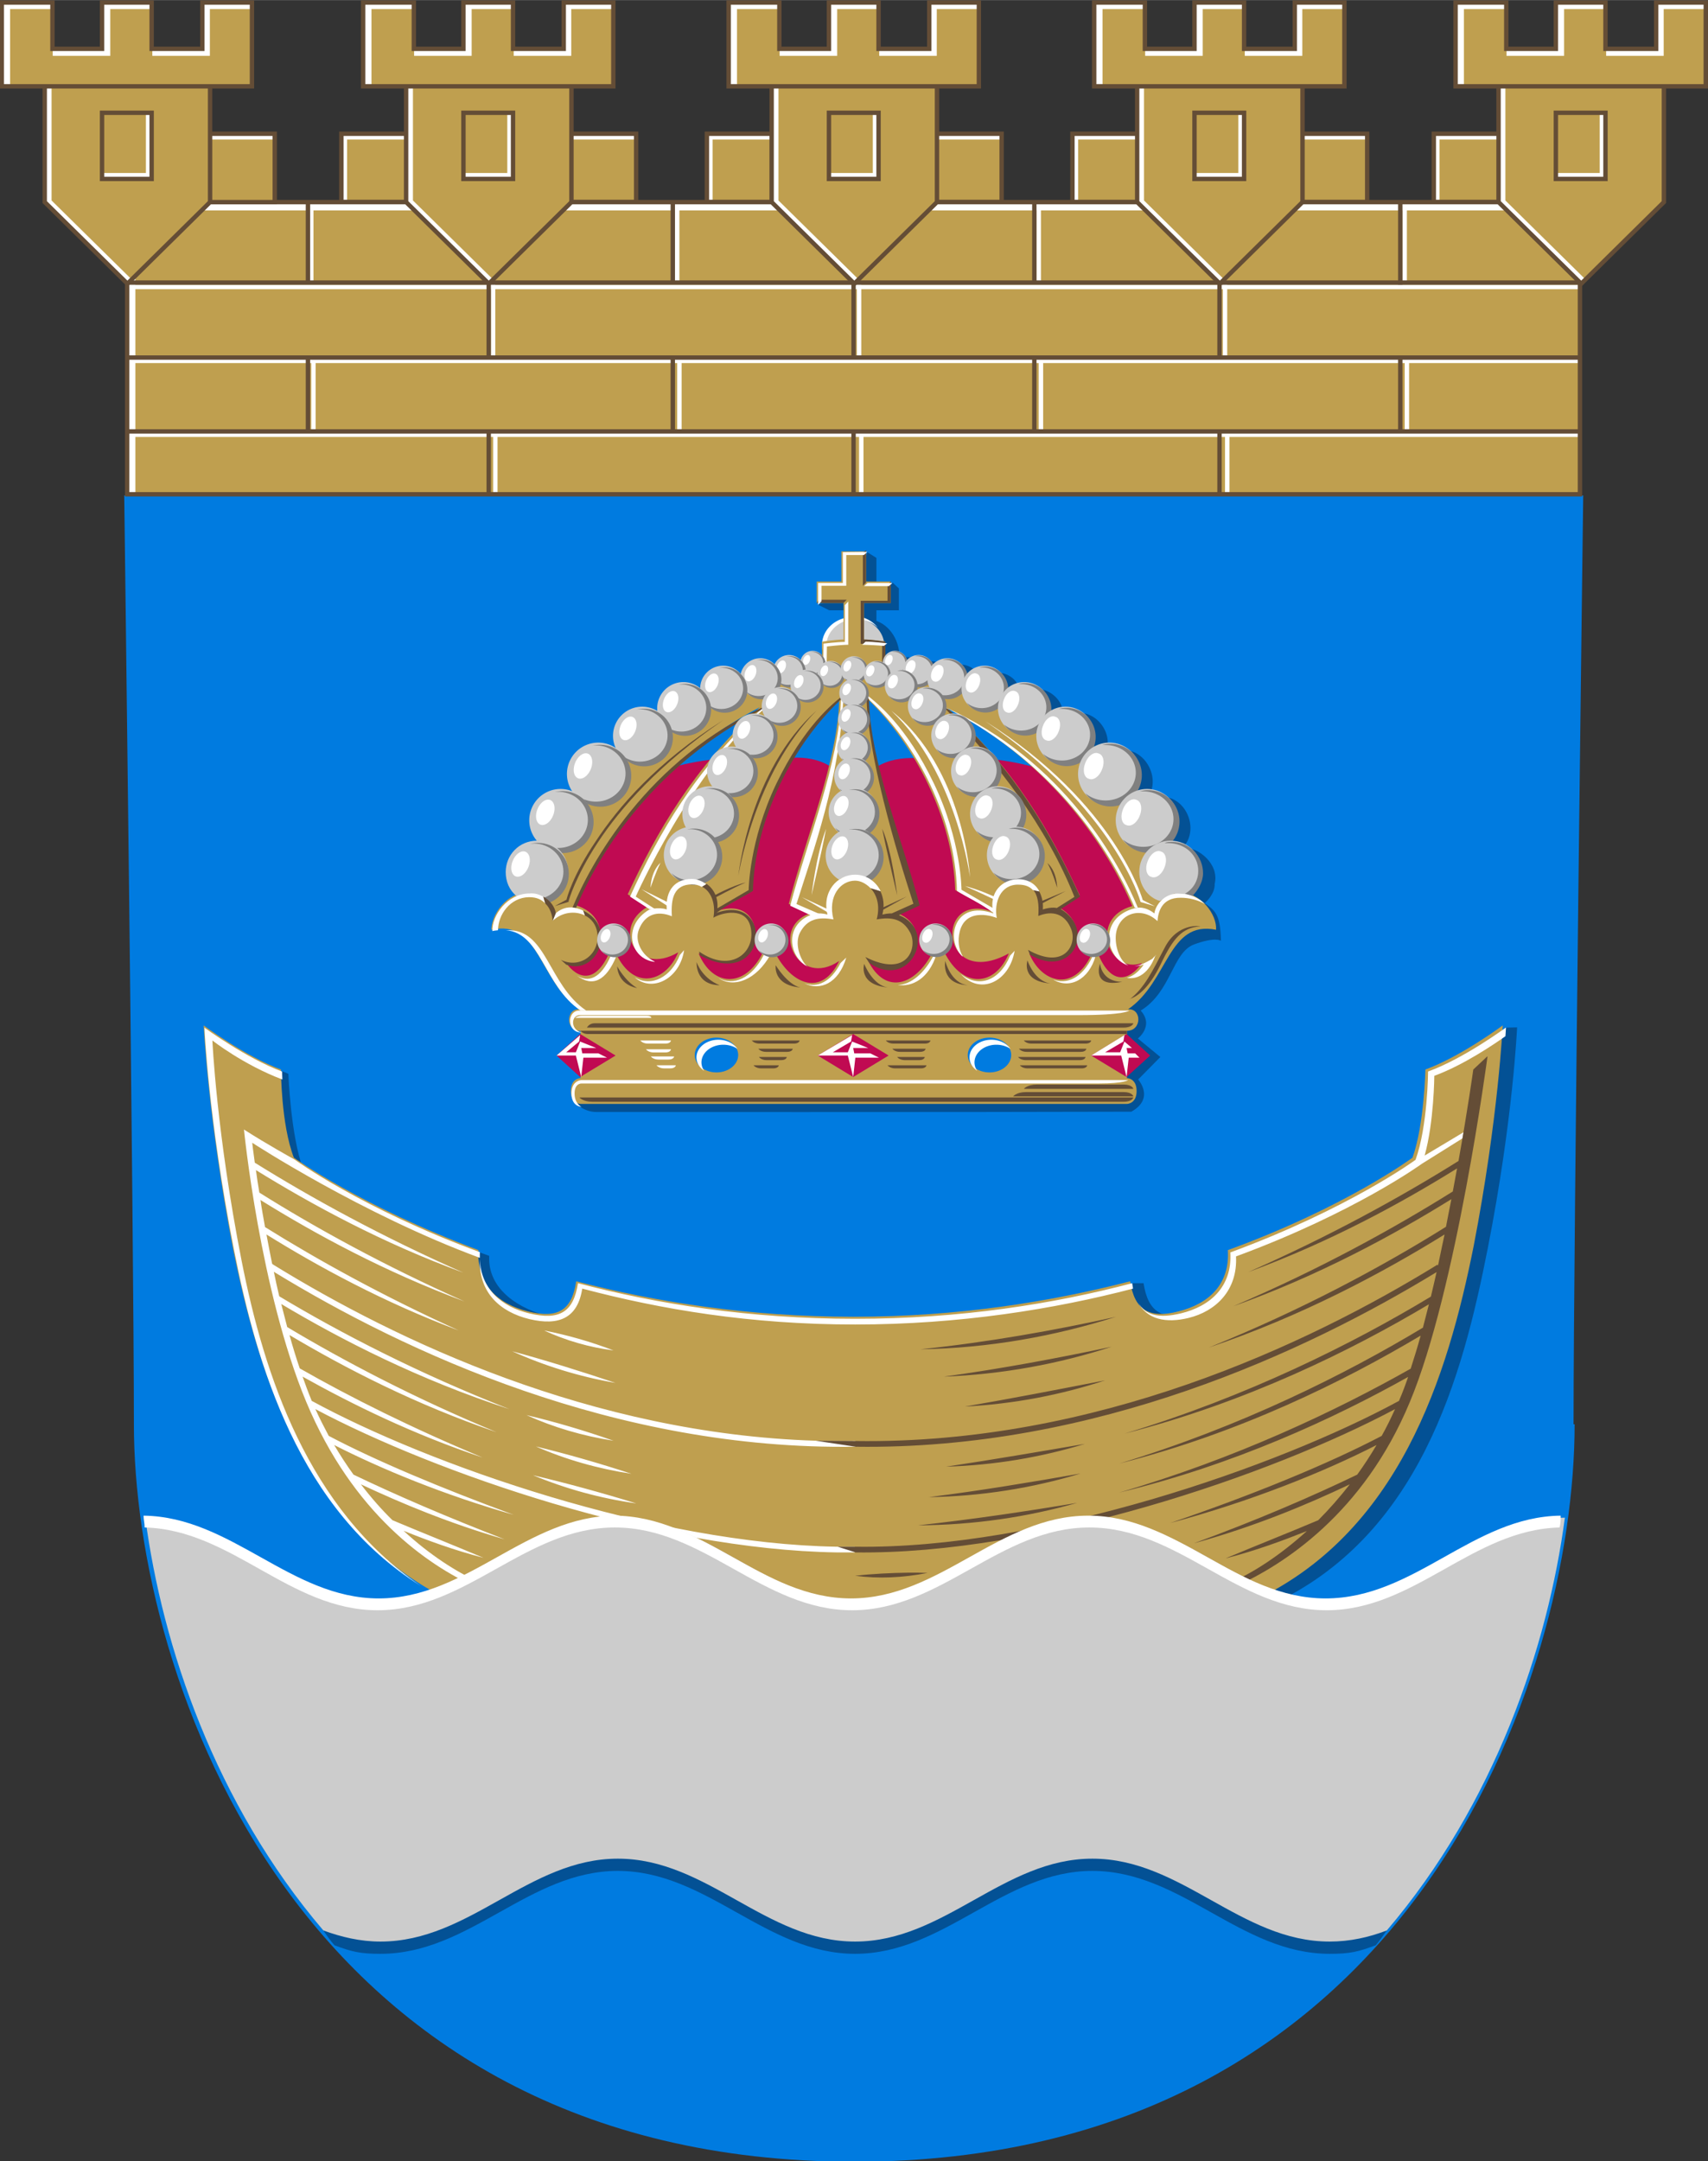 <svg height="740" viewBox="0 0 154.8 195.8" width="585" xmlns="http://www.w3.org/2000/svg" xmlns:xlink="http://www.w3.org/1999/xlink"><rect x="0" y="0" width="154.8" height="195.8" fill="#333333" stroke="none"/><g stroke-width="1.027" transform="matrix(.973 0 0 .974 -20.071 -.8)"><path d="m167.2 133.3c0-17.2.9-86.4.9-86.4h-135.9s.9 69.1.9 86.4c0 23.5 15.2 68.6 67.1 68.6s67.1-45 67.1-68.6z" fill="#007be0" fill-opacity=".998"/><path d="m382.7 196.9-4.7 14.5-12.7 3.9 4 2h9l3.6 22.7 41.2 11.8 36.2 29.7-179.3 108.7s3 3.2 7.4 3.2c4.5 0 125.2.1 188.1-.1 8.4-4.7 2.4-11.3 2.4-11.3l7.8-7.9-7.9-6.5s5.8-4.4 1-9.8c10.7-6.5 11.1-20.3 18.7-23.2 7.6-2.8 9.5-1.3 9.5-1.3-.2-9.1-1.9-10.5-5.7-13.2 0 0 3.7-3.1 3.5-6.8 1.7-6.9-5.7-13-11.2-12.7 5.6-5.8 1.9-16.6-6.1-17.8-2-.7-5.2.3-6.4.5 4.9-6.5-.2-16.8-8.2-17-2.4-.2-4.9.5-6.9 1.9 3.9-6.6-2.2-15.7-9.7-14.8-1.7-.1-4 1.3-4.9 1.5 1.1-7.1-7.7-12.7-13.7-8.7-1.8 1.9-1.2-.4-1.7-1.7-1.7-5.7-10-7.3-13.6-2.6-.8-5.4-8.3-7.5-11.8-3.4-1.4-3.7-7-4.5-9.3-1.3-.5-3.4-5.3-4.7-7.4-2 .7-5.2-2-12-8-14.2v-3.7h7.9v-7.7l-2.2-2-5.7.4v-9.1zm224.4 166.9c-4.7 3.3-13.9 12-23.3 15.4 0 0-.1 19.2-4.4 31 0 0-23.5 17.2-65.1 32.5.7 12-7 18.9-17.4 21.4-10.5 2.5-15.5-.3-17.1-10.6h-4l-1.6 1.4c-26.5 6.5-57.3 17.9-91.8 17.9l-111.3-7.6c-10.5-2.5-21.9-9.3-21.3-21.3l-3.3-1.2c-40.3-15.1-62.2-29.5-62.2-29.5-4.3-11.8-5.1-33.2-5.1-33.2-.7-.3-1.4-.6-2.2-.9-12-4.9-10.6 25-10.6 25l20.4 67.1 195.6 95.5h141.5c53-23.9 68-80.3 76.9-125.5s10.3-77.5 10.3-77.5zm-312.1 290.4c-31.4 0-52.1 29.1-83.4 29.1-9.9 0-14.9-2.9-23.1-6.8 2.2 2.9 4.5 6.7 6.9 9.4 6.2 2.3 9 3 16.2 3 31.4 0 52.1-29.1 83.4-29.1 31.4 0 52.1 29.1 83.4 29.1 31.4 0 52.1-29.1 83.4-29.1 31.4 0 52.1 29.1 83.4 29.1 7.2 0 10-.7 16.2-3 2.4-2.8 4.7-6.6 6.9-9.4-8.3 3.9-13.3 6.8-23.1 6.8-31.4 0-52.1-29.1-83.4-29.1-31.4 0-52.1 29.1-83.4 29.1-31.4 0-52.1-29.1-83.4-29.1z" fill="#035195" transform="scale(.265)"/><g stroke-width="1.027"><g transform="translate(-0)"><path d="m63.2 150c-14-6.4-18.5-21.3-20.9-33.2-2.3-12-2.7-20.6-2.7-20.6s3.9 2.9 7.2 4.1c0 0 0 5.1 1.2 8.2 0 0 6.2 4.5 17.2 8.6-.2 3.2 1.8 5 4.6 5.7s4.1-.1 4.5-2.8c7.3 1.9 16 3.3 25.8 3.3s18.4-1.4 25.8-3.3c.4 2.7 1.8 3.5 4.5 2.8 2.8-.7 4.8-2.5 4.6-5.7 11-4 17.2-8.6 17.2-8.6 1.1-3.1 1.2-8.2 1.2-8.2 3.3-1.2 7.2-4.1 7.2-4.1s-.4 8.6-2.7 20.5c-2.4 12-6.9 26.9-20.9 33.2h-36.9z" fill="#bf9f4f"/><g transform="scale(.265)"><path d="m149.7 363.8s1.4 32.3 10.3 77.5c8.1 41.3 23 91.8 65.8 118.5-39.8-27-55.1-74.2-63-114-8.9-45.2-10.3-77.5-10.3-77.5s10.8 8.5 24.6 13.7c-.1-1.6-.1-2.8-.1-2.8-12.5-4.6-27.3-15.4-27.3-15.4zm457.4 0s-14.8 10.9-27.3 15.4c0 0-.1 19.2-4.4 31 0 0-23.5 17.2-65.1 32.5.7 12-7 18.9-17.4 21.4-7.6 1.8-12.4.8-15-3.9 3.1 6.1 9.9 7.4 17.7 5.5 9.5-2.3 17.3-9.6 16.7-21.6 41.6-15.3 65.3-32.5 65.3-32.5l14.4-9 .3-2.1-13.7 8.2c3.3-11.8 3.4-28 3.4-28 10.2-3.7 21.2-11.2 25-13.9.1-1.8.2-3 .2-3zm-443.5 35.8s5.6 56.5 21.9 95.6c16.4 39.2 42.6 57.2 59.4 64.8l.8-1.8c-7.2-3.3-16.6-9.1-26-17.8 8.4 3.4 17.7 6.8 28.1 9.5-11.7-4.9-22.5-9.2-32-13.2-3.8-3.7-7.5-7.9-11.1-12.6 14.3 6.7 31.1 13.7 50.5 19.3-20.2-7.8-38.1-15.5-53.1-22.7-2.4-3.3-4.6-6.7-6.8-10.4 16.5 8.4 38.5 17.5 63.1 24.5-25.3-9.3-48.3-18.9-65-27.7-1.6-3-3.2-6.1-4.7-9.4 42.2 22.4 120 49.3 183.2 50.3h6.4v-2c-2.1 0-4.2 0-6.3 0-63.8-1-143.3-28.7-184.6-51.2 0-.1-.1-.2-.1-.3-1.1-2.6-2.1-5.4-3.1-8.2 17.4 9.7 38.7 20.2 63.3 28.4-24.8-10.3-46.6-21.2-64.3-31.3-1.3-3.8-2.5-7.7-3.6-11.7 19.7 11.7 44.3 24.4 72.8 34.1-28.6-11.8-53.7-25-73.6-36.9-.7-2.7-1.4-5.4-2.1-8.1 21.3 12.7 48.5 26.6 80.2 36.9-31.7-12.4-59.4-26.7-80.9-39.6-.7-2.9-1.3-5.7-1.9-8.6 46 28.1 120 62.7 204.4 61.4v-2c-4.7.1-9.3 0-14-.1-78.7-2.5-147.4-35.2-190.6-61.8l-.4-.3c-.7-3.5-1.4-7-2-10.3 18.4 11.4 41.2 23.8 67.6 33.7-26.3-11.9-49.5-24.7-68.1-36.3-.6-3.4-1.2-6.6-1.6-9.5 19.5 12.1 43.7 25.2 71.7 35.6-27.9-12.4-52.5-25.9-72.1-38.2-.5-2.9-.9-5.6-1.2-7.9 19.8 12.2 44.4 25.6 72.9 36-28.4-12.5-53.4-26.2-73.3-38.6-.6-4.2-.9-7-.9-7s38.5 25.1 80 40.4c0-.6 0-1.3 0-2-41.6-15.3-65.1-32.5-65.1-32.5s-9.8-5.4-17.9-10.6zm82.9 45.5c-.4 11.7 7.1 18.5 17.4 21 10.5 2.5 17-.4 18.6-10.7 27.7 7.3 59 12.6 95.9 12.6 36.8 0 70.1-5.4 97.7-12.6-.1-.6-.2-1.2-.3-1.9-27.7 7.3-60.5 12.5-97.4 12.5s-69.7-5.2-97.4-12.5c-1.6 10.3-6.6 13.1-17.1 10.6-9.7-2.3-17-8.5-17.4-19zm22.6 25c7.6 3.5 15.8 5.9 24.4 7-8.1-3.1-16.2-5.4-24.4-7zm-11.2 7.3c11.3 5.1 23.5 8.9 36.3 11.1-12.3-4.1-24.4-7.9-36.3-11.1zm5 22.4c9.5 4.3 19.7 7.3 30.6 9-10.3-3.6-20.4-6.6-30.6-9zm3.3 11c10.5 4.6 21.7 7.8 33.6 9.6-11.3-3.7-22.5-6.9-33.6-9.6zm-1 10.1c11.3 4.7 23.5 8.1 36.3 9.9-12.3-3.8-24.5-7.1-36.3-9.9z" fill="#fff"/><path d="m600.6 373.9-4.9 4.6s-1.9 13.7-5.2 32.1c-20 12.5-45.2 26.4-73.9 39 28.8-10.6 53.6-24.1 73.4-36.4-.5 2.6-1 5.3-1.5 8.1-20.8 13-47.1 27.5-77.2 40.3 30.2-10.8 56-24.8 76.7-37.6-.6 3.2-1.3 6.4-1.9 9.7-22.1 13.8-50.6 29.2-83.4 42.4 32.8-11.1 60.9-26.1 82.9-39.7-.8 3.6-1.5 7.2-2.3 10.9l-.2-.3c-45.7 28.1-120 63.1-204.5 61.9l-14-.1 14 2.1c84.3 1.2 158.2-33.3 204.2-61.3-.7 2.9-1.3 5.8-2 8.6-27.2 16.4-64.5 35.1-107.7 48.1 43-11 79.8-29.2 107-45.4-.7 2.8-1.4 5.5-2.1 8.2-27.1 16.3-64 34.8-106.7 47.7 42.5-10.8 78.8-28.8 105.9-44.9-1.1 4-2.3 7.9-3.5 11.6-26.2 14.8-61.6 31.6-102.5 43.5 40.6-9.8 75.5-26 101.6-40.6-1 2.9-2 5.6-3.1 8.1 0 .1-.1.2-.1.3-42.7 23.2-126.1 52.1-190.9 51.2h-6.4l6.3 2c64.3.8 146-27.1 189.6-50.3-1.5 3.3-3 6.4-4.7 9.4-18.7 9.8-45.3 20.7-74.4 30.6 28.4-7.6 54-17.9 72.6-27.4-2.2 3.7-4.4 7.1-6.8 10.4-16 7.7-35.3 16-57.4 24.1 21.1-5.8 39.4-13.4 54.8-20.7-3.6 4.6-7.3 8.8-11.1 12.6-9.7 4.1-20.6 8.4-32.6 13.4 10.6-2.7 20-6.2 28.6-9.6-9.5 8.6-18.8 14.5-26 17.7l.8 1.8c16.9-7.6 45.1-25.6 61.4-64.8 16.4-39.1 27.3-121.3 27.3-121.3zm-130.5 91.4c-21.8 4.8-44.8 8.9-68.7 11.4 24.1-.4 47.2-4.6 68.7-11.4zm-1.5 10.5c-18.9 4-38.6 7.7-59 10.5 20.7-.8 40.5-4.5 59-10.5zm-2.3 11.8c-16 3.1-32.4 6.3-49.3 9.2 17.2-.9 33.8-4.1 49.3-9.2zm-7.1 22.3c-15.8 2.7-32.1 5.5-48.8 8 17-.5 33.4-3.3 48.8-8zm-1.5 10.4c-17.2 3-35 6-53.4 8.3 18.6-.3 36.5-3.2 53.4-8.3zm-1.2 10.3c-18 3-36.7 5.8-56 7.9 19.6-.1 38.4-2.9 56-7.9zm-59.1 24.5c-6.5.1-12.8.4-19 1.1 8.3 1.1 16.8.7 25.5-1-2.2-.1-4.4-.1-6.5-.1z" fill="#644d36"/></g></g><g transform="translate(-0)"><path d="m74.1 92.9-3.2-5.3 11.3-15.1s3.4-1.2 7.4-1.2l3.4.2s3.3-.9 5.5 1h3.3c2.2-1.8 5.5-1 5.5-1l3.4-.2c4 0 7.4 1.2 7.4 1.2l11.3 15.1-3.2 5.3z" fill="#c00a52"/><path d="m97.2 60.9a2.9 2.6 0 0 0 2.9 2.6 2.9 2.6 0 0 0 2.9-2.6 2.9 2.6 0 0 0 -2.9-2.6 2.9 2.6 0 0 0 -2.9 2.6z" style="clip-rule:evenodd;fill:#ccc;fill-rule:evenodd;image-rendering:optimizeQuality;shape-rendering:geometricPrecision;text-rendering:geometricPrecision"/><path d="m100.1 58.2a2.9 2.6 0 0 0 -2.9 2.6 2.9 2.6 0 0 0 2.8 2.6 2.8 2.5 0 0 1 -2.4-2.5 2.8 2.5 0 0 1 2.8-2.5 2.8 2.5 0 0 1 2 .8 2.9 2.6 0 0 0 -2.4-1.1z" style="clip-rule:evenodd;fill:#fff;fill-rule:evenodd;image-rendering:optimizeQuality;shape-rendering:geometricPrecision;text-rendering:geometricPrecision"/><path d="m103.1 60.5s-1.3-.2-2-.2v-3.4h2.5v-2h-2.3v-2.8h-2.3v2.8h-2.3v2h2.5v3.4c-.7 0-2 .2-2 .2v1.9c-16.8 2.1-24.4 12.3-27.3 21.4-2.1 0-3.5 2.1-3.5 3.5 4.5-1 4.4 4.8 8.2 7.4-1.3-.1-1.3 2.1.1 2v4.4s-.9 0-.9 1.2.9 1.2.9 1.2h50.9s.9 0 .9-1.2-.9-1.2-.9-1.2v-4.4c1.4 0 1.4-2.1.1-2 3.8-2.6 3.7-8.3 8.2-7.4.1-1.4-1.4-3.5-3.5-3.5-2.8-9.1-10.5-19.3-27.3-21.4zm-4.3 5.3c-.1 5.8-3.2 13.1-4.7 19.1l1.9.9c-3.7 1.4-1 7 2.8 4.4-1.6 3.3-4.4 2.3-6-.8h-1.1c-1.7 3.4-4.7 3.2-6 .1 6.4 3.4 7-5.9 1.6-3.9 1.1-.8 2.4-1.4 3.4-2 .1-6.6 3.7-13.6 8.2-17.8zm2.6 0c4.4 4.2 8 11.1 8.2 17.8 1 .6 2.3 1.2 3.4 2-5.4-1.9-4.8 7.4 1.6 3.9-1.3 3.1-4.3 3.3-6-.1h-1.1c-1.6 3.1-4.4 4-6 .8 3.8 2.6 6.4-3 2.8-4.4l1.9-.9c-1.6-6-4.6-13.3-4.7-19.1zm-10.1.9c-6.1 5.6-9.5 11.5-12.2 17.3l1.8 1.2c-3.3 1.9-1 6.5 2.9 4.2-1.1 2.7-4.1 3.7-5.8.1l-.6-.1c-1.3 3-3 2.5-4.1.9 3.1 1.1 5-4.1.9-5.3 2.3-5.6 7.6-13.4 17.2-18.4zm17.6 0c9.6 5 14.8 12.8 17.2 18.4-4.1 1.1-2.2 6.4.9 5.3-1.2 1.7-2.9 2.1-4.1-.9l-.6.1c-1.7 3.6-4.7 2.6-5.8-.1 3.9 2.3 6.1-2.3 2.9-4.2l1.8-1.2c-2.7-5.9-6.1-11.8-12.2-17.3z" style="clip-rule:evenodd;fill:#bf9f4f;fill-rule:evenodd;image-rendering:optimizeQuality;shape-rendering:geometricPrecision;text-rendering:geometricPrecision"/><path d="m477.8 321.7c-6-14.6-25.6-51.8-68.1-70.5l2 1c36.4 18.9 56.1 48.4 65 69.5zm-111.9 2.2-8.1-3.5c5.7-18.1 15.5-44.6 16.5-73.2l-.9 1.7c-.5 21.8-11.9 49.6-17.8 72.1l7.3 3.4zm-57.3-1.4-7.3-4.7s19.5-43.8 45.9-66.6l-2 1c-22.9 21-35.8 43.4-45.9 65.6l6.8 4.4zm110.2-11.5s-2.2-38.3-27.6-58.4c22.8 21.6 27.6 58.4 27.6 58.4zm60.7 8c-.1-.4-2.4-8.4-10.3-20.3-8.1-12.1-21.9-27.9-45.1-42.5 22.6 15.3 36.3 31.1 44.3 43.1s10.3 20.2 10.3 20.2l.1.2 5 1.5zm-116.4-1.7s3.7-15.7 5.1-23.3c-3.5 9.3-5.1 23.3-5.1 23.3zm-53.1-11.4c-3.5 3.3-3.5 8.8-3.5 8.8s1.7-5.2 3.5-8.8zm117.5 13.1.5-.9s-6.5-3-11-4c4 1.7 10.5 4.8 10.5 4.8zm-114.4 2.5-.5-1.7-9.3-4.6zm55.8 1.9.5-.9-9.7-4.5zm57.9-1.6-11-6.4s0-17.2-9.7-37.3c-9.6-20.1-19.8-28.1-23.6-31.1l.9 1.7c16.8 15.7 30.3 42 30.8 67.1 3.7 2.3 8.6 4.5 12.8 7.7z" fill="#fff" transform="scale(.265)"/><path d="m76 96.7h49.6v.3h-50.2c-.5 0-.7-.3-.7-.3z" fill="#644d36" fill-rule="evenodd"/><path d="m374.3 247.1c-3.8 2.9-13.9 11-23.6 31.1-9.6 20.1-9.7 37.3-9.7 37.3l-11 6.4c.3-3.9-1.3-6.8-3.8-8.6l-1.6 1c3.6 1.9 4.8 6.6 4 10.9 3.2-1.9 11.3-3.7 13 3 2.3 8.9-6.6 16.8-18 8.9l.2 1.3c24.1 12.9 26.3-22.2 5.9-14.9 4.2-3.2 9.1-5.4 12.8-7.7.6-25.1 14.1-51.4 30.8-67.1zm-29.1 5.1 1.8-.8.6-.8c-42.5 18.7-62.5 56.4-68.5 71l1.2.2c8.9-21.2 28.6-50.7 65-69.5zm-62.4 70.5.6 1.7c2.3 1.1 4 3.2 4.4 6.2 1 7.4-6.1 12.7-12.8 9.4l1.9 1.7c10.9 3.9 18.1-13.3 5.9-19zm104.6-6.8-3.6-1.1c2.2 2.3 3.5 6.1 2.2 11 5.1-.9 9.2-.3 11.8 4.7s-.7 16.1-15.8 8.5l1.4 2.1c14.2 9.8 24.4-11.3 10.4-16.8l7.3-3.4c-5.9-22.6-17.4-50.3-17.8-72.1l-.9-1.7c.3 20.7 10.3 54.1 16.5 73.2l-7.6 3.4s-1.2-.1-3.3.4c.8-3.1.4-5.9-.7-8.2zm55.8-.1-2.3-.5c1.8 2 2.2 5.3 1.9 9.3 5.1-2.1 9.5-.7 11.6 4.7s-2.5 14.4-15.2 7.2l.7 1.7c14.7 8.7 23.2-8.7 10.8-16l6.8-4.4c-10.1-22.1-23-44.5-45.9-65.5l-2-1c18.9 19.6 36 41.8 45.9 66.6l-6.2 3.9s-1.8-.5-4.9.5c.2-2.6-.4-4.7-1.3-6.4zm-148.4 26.5s2.7 5.1 7 7.6c-7.1-1.4-7-7.6-7-7.6zm36 6.6c-6.3-2.5-8.1-8.1-8.1-8.1s-.6 8 8.1 8.1zm28.4.8c-4.5-.9-8.7-7.8-8.7-7.8s-1.1 7 8.7 7.8zm30.9 0c-5.5-.6-8.5-8.3-8.5-8.3s-2.3 7.4 8.5 8.3zm28-.8c-6.1-.6-8-8.5-8-8.5s-1.7 8.1 8 8.5zm29.2-.6c-5.9-.6-8.3-8.1-8.3-8.1s-2.5 7.4 8.3 8.1zm25-.6c-7.4 0-7.8-6.4-7.8-6.4s-3.2 8.7 7.8 6.4zm2.7 6c2.5-.8 6.6-3.5 10.8-12.1 4.4-9.2 7.5-12.9 14-13.4 0 0-7.9-1.4-12.5 7.4s-7.2 14.2-12.3 18.2z" fill="#644d36" transform="scale(.265)"/><path d="m256 329.6c-.1 0-.3 0-.4 0 12.5.9 13.4 19.5 26.3 28.2h2c-13.5-9.1-13.8-28.8-27.9-28.2z" fill="#fff" transform="scale(.265)"/><path d="m462.9 338.6-1 .1c-3.7 7.9-9.2 10-13.9 8.2 5.6 3.4 12.5.4 15-8.4z" fill="#fff" transform="scale(.265)"/><path d="m484.1 338.5c-.7.3-.8.9-1.5 1.3-1.9 1.1-4.2 2.3-6.1 2.4 1.1 0 2.2-.1 3.4-.6-1.7 2.5-3.8 4.2-6 4.7 4 .8 8-1.9 10.1-8z" fill="#fff" transform="scale(.265)"/><path d="m292.6 338.4c-3.6 8.4-8.1 9.6-12 7.1 5.5 4.2 10.3 1.9 13.9-6.8z" fill="#fff" transform="scale(.265)"/><path d="m406.2 338.1c-3.4 6.6-8.1 10.6-12.8 10.7 5.1.8 10.9-2.2 13.6-10.7z" fill="#fff" transform="scale(.265)"/><path d="m346.4 338.1c-4.3 8.5-10.7 11.1-16 8.3 5.6 3.7 13.4.5 18.3-8.3z" fill="#fff" transform="scale(.265)"/><path d="m434.5 336.8-1.6 1.7c-3.7 9-11.2 11.5-17.4 6.4 6.9 7.7 17.2 2.8 19-8.2z" fill="#fff" transform="scale(.265)"/><path d="m103.6 54.9v2h-2.5v3.4c.7 0 2 .2 2 .2v1.9l-.3.3v-2h-1.7c-.1 0-.2 0-.3 0v-4h2.5v-1.5m-2.3.1v-3.1l.3-.2v3m-4.6 1.9h2.5l.3-.3h-2.6z" style="clip-rule:evenodd;fill:#644d36;fill-rule:evenodd;image-rendering:optimizeQuality;shape-rendering:geometricPrecision;text-rendering:geometricPrecision"/><path d="m374.1 196.9v10.8h-8.7v7.7l1.2-1.3v-5.4h8.7v-10.8h6.2l1.2-1.1zm8.7 10.8-1.2 1.1h8.7l1.2-1.1zm-14.4 29.4.1-7.1s5-.6 7.5-.6v-15.2l-1.2 1.3v12.9c-2.5 0-7.5.6-7.5.6l-.1 7.1zm21.3-8.2s-5-.6-7.6-.6l-1.2 1.1c1.6 0 5.7.2 7.6.4z" style="clip-rule:evenodd;fill:#fff;fill-rule:evenodd;image-rendering:optimizeQuality;shape-rendering:geometricPrecision;text-rendering:geometricPrecision" transform="scale(.265)"/><g stroke-width="1.009" transform="matrix(1.018 0 0 1.018 -1.763 -.88)"><g><g stroke-width="2.348" transform="matrix(.43 0 0 .43 53.304 27.937)"><path d="m102.7 79.8a2.6 2.6 0 0 1 -2.6 2.6 2.6 2.6 0 0 1 -2.6-2.6 2.6 2.6 0 0 1 2.6-2.6 2.6 2.6 0 0 1 2.6 2.6z" fill="#ccc"/><path d="m122 36.3a.7 1.1 0 0 1 -.7 1.1.7 1.1 0 0 1 -.7-1.1.7 1.1 0 0 1 .7-1.1.7 1.1 0 0 1 .7 1.1z" fill="#fff" transform="matrix(.927 .375 -.375 .927 0 0)"/><path d="m378.3 292a9.7 9.7 0 0 0 -2.4.3 9.3 8.8 0 0 1 1.1-.1 9.3 8.8 0 0 1 9.3 8.8 9.3 8.8 0 0 1 -9.3 8.8 9.3 8.8 0 0 1 -6.5-2.5 9.7 9.7 0 0 0 7.9 4.1 9.7 9.7 0 0 0 9.7-9.7 9.7 9.7 0 0 0 -9.7-9.7z" fill="#808080" transform="scale(.265)"/></g><g stroke-width="1.814" transform="matrix(.557 0 0 .557 38.435 18.516)"><path d="m102.7 79.8a2.6 2.6 0 0 1 -2.6 2.6 2.6 2.6 0 0 1 -2.6-2.6 2.6 2.6 0 0 1 2.6-2.6 2.6 2.6 0 0 1 2.6 2.6z" fill="#ccc"/><path d="m122 36.3a.7 1.1 0 0 1 -.7 1.1.7 1.1 0 0 1 -.7-1.1.7 1.1 0 0 1 .7-1.1.7 1.1 0 0 1 .7 1.1z" fill="#fff" transform="matrix(.927 .375 -.375 .927 0 0)"/><path d="m378.3 292a9.7 9.7 0 0 0 -2.4.3 9.3 8.8 0 0 1 1.1-.1 9.3 8.8 0 0 1 9.3 8.8 9.3 8.8 0 0 1 -9.3 8.8 9.3 8.8 0 0 1 -6.5-2.5 9.7 9.7 0 0 0 7.9 4.1 9.7 9.7 0 0 0 9.7-9.7 9.7 9.7 0 0 0 -9.7-9.7z" fill="#808080" transform="scale(.265)"/></g><g stroke-width="1.432" transform="matrix(.705 0 0 .705 20.986 7.386)"><path d="m102.7 79.8a2.6 2.6 0 0 1 -2.6 2.6 2.6 2.6 0 0 1 -2.6-2.6 2.6 2.6 0 0 1 2.6-2.6 2.6 2.6 0 0 1 2.6 2.6z" fill="#ccc"/><path d="m122 36.3a.7 1.1 0 0 1 -.7 1.1.7 1.1 0 0 1 -.7-1.1.7 1.1 0 0 1 .7-1.1.7 1.1 0 0 1 .7 1.1z" fill="#fff" transform="matrix(.927 .375 -.375 .927 0 0)"/><path d="m378.3 292a9.7 9.7 0 0 0 -2.4.3 9.3 8.8 0 0 1 1.1-.1 9.3 8.8 0 0 1 9.3 8.8 9.3 8.8 0 0 1 -9.3 8.8 9.3 8.8 0 0 1 -6.5-2.5 9.7 9.7 0 0 0 7.9 4.1 9.7 9.7 0 0 0 9.7-9.7 9.7 9.7 0 0 0 -9.7-9.7z" fill="#808080" transform="scale(.265)"/></g><g stroke-width="1.891" transform="matrix(.464 0 0 .464 51.557 26.236)"><path d="m102.7 79.8a2.6 2.6 0 0 1 -2.6 2.6 2.6 2.6 0 0 1 -2.6-2.6 2.6 2.6 0 0 1 2.6-2.6 2.6 2.6 0 0 1 2.6 2.6z" fill="#ccc"/><path d="m122 36.3a.7 1.1 0 0 1 -.7 1.1.7 1.1 0 0 1 -.7-1.1.7 1.1 0 0 1 .7-1.1.7 1.1 0 0 1 .7 1.1z" fill="#fff" transform="matrix(.927 .375 -.375 .927 0 0)"/><path d="m378.3 292a9.7 9.7 0 0 0 -2.4.3 9.3 8.8 0 0 1 1.1-.1 9.3 8.8 0 0 1 9.3 8.8 9.3 8.8 0 0 1 -9.3 8.8 9.3 8.8 0 0 1 -6.5-2.5 9.7 9.7 0 0 0 7.9 4.1 9.7 9.7 0 0 0 9.7-9.7 9.7 9.7 0 0 0 -9.7-9.7z" fill="#808080" transform="scale(.265)"/></g><g stroke-width="1.552" transform="matrix(.565 0 0 .565 39.246 19.23)"><path d="m102.7 79.8a2.6 2.6 0 0 1 -2.6 2.6 2.6 2.6 0 0 1 -2.6-2.6 2.6 2.6 0 0 1 2.6-2.6 2.6 2.6 0 0 1 2.6 2.6z" fill="#ccc"/><path d="m122 36.3a.7 1.1 0 0 1 -.7 1.1.7 1.1 0 0 1 -.7-1.1.7 1.1 0 0 1 .7-1.1.7 1.1 0 0 1 .7 1.1z" fill="#fff" transform="matrix(.927 .375 -.375 .927 0 0)"/><path d="m378.3 292a9.7 9.7 0 0 0 -2.4.3 9.3 8.8 0 0 1 1.1-.1 9.3 8.8 0 0 1 9.3 8.8 9.3 8.8 0 0 1 -9.3 8.8 9.3 8.8 0 0 1 -6.5-2.5 9.7 9.7 0 0 0 7.9 4.1 9.7 9.7 0 0 0 9.7-9.7 9.7 9.7 0 0 0 -9.7-9.7z" fill="#808080" transform="scale(.265)"/></g><g stroke-width="1.316" transform="matrix(.667 0 0 .667 26.664 12.951)"><path d="m102.7 79.8a2.6 2.6 0 0 1 -2.6 2.6 2.6 2.6 0 0 1 -2.6-2.6 2.6 2.6 0 0 1 2.6-2.6 2.6 2.6 0 0 1 2.6 2.6z" fill="#ccc"/><path d="m122 36.3a.7 1.1 0 0 1 -.7 1.1.7 1.1 0 0 1 -.7-1.1.7 1.1 0 0 1 .7-1.1.7 1.1 0 0 1 .7 1.1z" fill="#fff" transform="matrix(.927 .375 -.375 .927 0 0)"/><path d="m378.3 292a9.7 9.7 0 0 0 -2.4.3 9.3 8.8 0 0 1 1.1-.1 9.3 8.8 0 0 1 9.3 8.8 9.3 8.8 0 0 1 -9.3 8.8 9.3 8.8 0 0 1 -6.5-2.5 9.7 9.7 0 0 0 7.9 4.1 9.7 9.7 0 0 0 9.7-9.7 9.7 9.7 0 0 0 -9.7-9.7z" fill="#808080" transform="scale(.265)"/></g><g stroke-width="1.143" transform="matrix(.768 0 0 .768 14.152 7.578)"><path d="m102.7 79.8a2.6 2.6 0 0 1 -2.6 2.6 2.6 2.6 0 0 1 -2.6-2.6 2.6 2.6 0 0 1 2.6-2.6 2.6 2.6 0 0 1 2.6 2.6z" fill="#ccc"/><path d="m122 36.3a.7 1.1 0 0 1 -.7 1.1.7 1.1 0 0 1 -.7-1.1.7 1.1 0 0 1 .7-1.1.7 1.1 0 0 1 .7 1.1z" fill="#fff" transform="matrix(.927 .375 -.375 .927 0 0)"/><path d="m378.3 292a9.7 9.7 0 0 0 -2.4.3 9.3 8.8 0 0 1 1.1-.1 9.3 8.8 0 0 1 9.3 8.8 9.3 8.8 0 0 1 -9.3 8.8 9.3 8.8 0 0 1 -6.5-2.5 9.7 9.7 0 0 0 7.9 4.1 9.7 9.7 0 0 0 9.7-9.7 9.7 9.7 0 0 0 -9.7-9.7z" fill="#808080" transform="scale(.265)"/></g><g stroke-width="1.009" transform="matrix(.869 0 0 .869 1.968 2.796)"><path d="m102.7 79.8a2.6 2.6 0 0 1 -2.6 2.6 2.6 2.6 0 0 1 -2.6-2.6 2.6 2.6 0 0 1 2.6-2.6 2.6 2.6 0 0 1 2.6 2.6z" fill="#ccc"/><path d="m122 36.3a.7 1.1 0 0 1 -.7 1.1.7 1.1 0 0 1 -.7-1.1.7 1.1 0 0 1 .7-1.1.7 1.1 0 0 1 .7 1.1z" fill="#fff" transform="matrix(.927 .375 -.375 .927 0 0)"/><path d="m378.3 292a9.7 9.7 0 0 0 -2.4.3 9.3 8.8 0 0 1 1.1-.1 9.3 8.8 0 0 1 9.3 8.8 9.3 8.8 0 0 1 -9.3 8.8 9.3 8.8 0 0 1 -6.5-2.5 9.7 9.7 0 0 0 7.9 4.1 9.7 9.7 0 0 0 9.7-9.7 9.7 9.7 0 0 0 -9.7-9.7z" fill="#808080" transform="scale(.265)"/></g><g stroke-width=".904" transform="matrix(.971 0 0 .971 -10.245 -1.452)"><path d="m102.7 79.8a2.6 2.6 0 0 1 -2.6 2.6 2.6 2.6 0 0 1 -2.6-2.6 2.6 2.6 0 0 1 2.6-2.6 2.6 2.6 0 0 1 2.6 2.6z" fill="#ccc"/><path d="m122 36.3a.7 1.1 0 0 1 -.7 1.1.7 1.1 0 0 1 -.7-1.1.7 1.1 0 0 1 .7-1.1.7 1.1 0 0 1 .7 1.1z" fill="#fff" transform="matrix(.927 .375 -.375 .927 0 0)"/><path d="m378.3 292a9.7 9.7 0 0 0 -2.4.3 9.3 8.8 0 0 1 1.1-.1 9.3 8.8 0 0 1 9.3 8.8 9.3 8.8 0 0 1 -9.3 8.8 9.3 8.8 0 0 1 -6.5-2.5 9.7 9.7 0 0 0 7.9 4.1 9.7 9.7 0 0 0 9.7-9.7 9.7 9.7 0 0 0 -9.7-9.7z" fill="#808080" transform="scale(.265)"/></g><g stroke-width="1.009" transform="translate(-14.765)"><path d="m102.7 79.8a2.6 2.6 0 0 1 -2.6 2.6 2.6 2.6 0 0 1 -2.6-2.6 2.6 2.6 0 0 1 2.6-2.6 2.6 2.6 0 0 1 2.6 2.6z" fill="#ccc"/><path d="m122 36.3a.7 1.1 0 0 1 -.7 1.1.7 1.1 0 0 1 -.7-1.1.7 1.1 0 0 1 .7-1.1.7 1.1 0 0 1 .7 1.1z" fill="#fff" transform="matrix(.927 .375 -.375 .927 0 0)"/><path d="m378.3 292a9.7 9.7 0 0 0 -2.4.3 9.3 8.8 0 0 1 1.1-.1 9.3 8.8 0 0 1 9.3 8.8 9.3 8.8 0 0 1 -9.3 8.8 9.3 8.8 0 0 1 -6.5-2.5 9.7 9.7 0 0 0 7.9 4.1 9.7 9.7 0 0 0 9.7-9.7 9.7 9.7 0 0 0 -9.7-9.7z" fill="#808080" transform="scale(.265)"/></g><g stroke-width="1.249" transform="matrix(.808 0 0 .808 7.277 .113)"><path d="m102.7 79.8a2.6 2.6 0 0 1 -2.6 2.6 2.6 2.6 0 0 1 -2.6-2.6 2.6 2.6 0 0 1 2.6-2.6 2.6 2.6 0 0 1 2.6 2.6z" fill="#ccc"/><path d="m122 36.3a.7 1.1 0 0 1 -.7 1.1.7 1.1 0 0 1 -.7-1.1.7 1.1 0 0 1 .7-1.1.7 1.1 0 0 1 .7 1.1z" fill="#fff" transform="matrix(.927 .375 -.375 .927 0 0)"/><path d="m378.3 292a9.7 9.7 0 0 0 -2.4.3 9.3 8.8 0 0 1 1.1-.1 9.3 8.8 0 0 1 9.3 8.8 9.3 8.8 0 0 1 -9.3 8.8 9.3 8.8 0 0 1 -6.5-2.5 9.7 9.7 0 0 0 7.9 4.1 9.7 9.7 0 0 0 9.7-9.7 9.7 9.7 0 0 0 -9.7-9.7z" fill="#808080" transform="scale(.265)"/></g><g stroke-width="1.093" transform="matrix(.923 0 0 .923 -7.867 -7.266)"><path d="m102.7 79.8a2.6 2.6 0 0 1 -2.6 2.6 2.6 2.6 0 0 1 -2.6-2.6 2.6 2.6 0 0 1 2.6-2.6 2.6 2.6 0 0 1 2.6 2.6z" fill="#ccc"/><path d="m122 36.3a.7 1.1 0 0 1 -.7 1.1.7 1.1 0 0 1 -.7-1.1.7 1.1 0 0 1 .7-1.1.7 1.1 0 0 1 .7 1.1z" fill="#fff" transform="matrix(.927 .375 -.375 .927 0 0)"/><path d="m378.3 292a9.7 9.7 0 0 0 -2.4.3 9.3 8.8 0 0 1 1.1-.1 9.3 8.8 0 0 1 9.3 8.8 9.3 8.8 0 0 1 -9.3 8.8 9.3 8.8 0 0 1 -6.5-2.5 9.7 9.7 0 0 0 7.9 4.1 9.7 9.7 0 0 0 9.7-9.7 9.7 9.7 0 0 0 -9.7-9.7z" fill="#808080" transform="scale(.265)"/></g><g stroke-width=".985" transform="matrix(1.025 0 0 1.025 -21.852 -12.893)"><path d="m102.7 79.8a2.6 2.6 0 0 1 -2.6 2.6 2.6 2.6 0 0 1 -2.6-2.6 2.6 2.6 0 0 1 2.6-2.6 2.6 2.6 0 0 1 2.6 2.6z" fill="#ccc"/><path d="m122 36.3a.7 1.1 0 0 1 -.7 1.1.7 1.1 0 0 1 -.7-1.1.7 1.1 0 0 1 .7-1.1.7 1.1 0 0 1 .7 1.1z" fill="#fff" transform="matrix(.927 .375 -.375 .927 0 0)"/><path d="m378.3 292a9.7 9.7 0 0 0 -2.4.3 9.3 8.8 0 0 1 1.1-.1 9.3 8.8 0 0 1 9.3 8.8 9.3 8.8 0 0 1 -9.3 8.8 9.3 8.8 0 0 1 -6.5-2.5 9.7 9.7 0 0 0 7.9 4.1 9.7 9.7 0 0 0 9.7-9.7 9.7 9.7 0 0 0 -9.7-9.7z" fill="#808080" transform="scale(.265)"/></g><g stroke-width=".916"><g transform="matrix(1.101 0 0 1.101 -33.478 -15.476)"><path d="m102.7 79.8a2.6 2.6 0 0 1 -2.6 2.6 2.6 2.6 0 0 1 -2.6-2.6 2.6 2.6 0 0 1 2.6-2.6 2.6 2.6 0 0 1 2.6 2.6z" fill="#ccc"/><path d="m122 36.3a.7 1.1 0 0 1 -.7 1.1.7 1.1 0 0 1 -.7-1.1.7 1.1 0 0 1 .7-1.1.7 1.1 0 0 1 .7 1.1z" fill="#fff" transform="matrix(.927 .375 -.375 .927 0 0)"/><path d="m378.3 292a9.7 9.7 0 0 0 -2.4.3 9.3 8.8 0 0 1 1.1-.1 9.3 8.8 0 0 1 9.3 8.8 9.3 8.8 0 0 1 -9.3 8.8 9.3 8.8 0 0 1 -6.5-2.5 9.7 9.7 0 0 0 7.9 4.1 9.7 9.7 0 0 0 9.7-9.7 9.7 9.7 0 0 0 -9.7-9.7z" fill="#808080" transform="scale(.265)"/></g><g transform="matrix(1.101 0 0 1.101 -36.925 -11.241)"><path d="m102.7 79.8a2.6 2.6 0 0 1 -2.6 2.6 2.6 2.6 0 0 1 -2.6-2.6 2.6 2.6 0 0 1 2.6-2.6 2.6 2.6 0 0 1 2.6 2.6z" fill="#ccc"/><path d="m122 36.3a.7 1.1 0 0 1 -.7 1.1.7 1.1 0 0 1 -.7-1.1.7 1.1 0 0 1 .7-1.1.7 1.1 0 0 1 .7 1.1z" fill="#fff" transform="matrix(.927 .375 -.375 .927 0 0)"/><path d="m378.3 292a9.7 9.7 0 0 0 -2.4.3 9.3 8.8 0 0 1 1.1-.1 9.3 8.8 0 0 1 9.3 8.8 9.3 8.8 0 0 1 -9.3 8.8 9.3 8.8 0 0 1 -6.5-2.5 9.7 9.7 0 0 0 7.9 4.1 9.7 9.7 0 0 0 9.7-9.7 9.7 9.7 0 0 0 -9.7-9.7z" fill="#808080" transform="scale(.265)"/></g><g transform="matrix(1.101 0 0 1.101 -39.19 -6.514)"><path d="m98.5 81.8c-.6-.5-.9-1.2-.9-2 0-1.4 1.1-2.6 2.6-2.6 1.4 0 2.6 1.1 2.6 2.6 0 1.1-.7 2.1-1.7 2.4l-1.2-.6z" fill="#ccc"/><path d="m122 36.3a.7 1.1 0 0 1 -.7 1.1.7 1.1 0 0 1 -.7-1.1.7 1.1 0 0 1 .7-1.1.7 1.1 0 0 1 .7 1.1z" fill="#fff" transform="matrix(.927 .375 -.375 .927 0 0)"/><path d="m381.8 310.8c3.7-1.4 6.3-4.9 6.3-9.1 0-5.4-4.3-9.7-9.7-9.7-.8 0-1.6.1-2.4.3.3 0 .7-.1 1.1-.1 5.1 0 9.3 3.9 9.3 8.8 0 3.9-2.7 7.1-6.4 8.3z" fill="#808080" transform="scale(.265)"/></g></g></g><g><g transform="matrix(.465 0 0 .465 53.573 25.729)"><path d="m102.7 79.8a2.6 2.6 0 0 1 -2.6 2.6 2.6 2.6 0 0 1 -2.6-2.6 2.6 2.6 0 0 1 2.6-2.6 2.6 2.6 0 0 1 2.6 2.6z" fill="#ccc"/><path d="m122 36.3a.7 1.1 0 0 1 -.7 1.1.7 1.1 0 0 1 -.7-1.1.7 1.1 0 0 1 .7-1.1.7 1.1 0 0 1 .7 1.1z" fill="#fff" transform="matrix(.927 .375 -.375 .927 0 0)"/><path d="m378.3 292a9.7 9.7 0 0 0 -2.4.3 9.3 8.8 0 0 1 1.1-.1 9.3 8.8 0 0 1 9.3 8.8 9.3 8.8 0 0 1 -9.3 8.8 9.3 8.8 0 0 1 -6.5-2.5 9.7 9.7 0 0 0 7.9 4.1 9.7 9.7 0 0 0 9.7-9.7 9.7 9.7 0 0 0 -9.7-9.7z" fill="#808080" transform="scale(.265)"/></g><g transform="matrix(.505 0 0 .505 49.559 24.689)"><path d="m102.7 79.8a2.6 2.6 0 0 1 -2.6 2.6 2.6 2.6 0 0 1 -2.6-2.6 2.6 2.6 0 0 1 2.6-2.6 2.6 2.6 0 0 1 2.6 2.6z" fill="#ccc"/><path d="m122 36.3a.7 1.1 0 0 1 -.7 1.1.7 1.1 0 0 1 -.7-1.1.7 1.1 0 0 1 .7-1.1.7 1.1 0 0 1 .7 1.1z" fill="#fff" transform="matrix(.927 .375 -.375 .927 0 0)"/><path d="m378.3 292a9.7 9.7 0 0 0 -2.4.3 9.3 8.8 0 0 1 1.1-.1 9.3 8.8 0 0 1 9.3 8.8 9.3 8.8 0 0 1 -9.3 8.8 9.3 8.8 0 0 1 -6.5-2.5 9.7 9.7 0 0 0 7.9 4.1 9.7 9.7 0 0 0 9.7-9.7 9.7 9.7 0 0 0 -9.7-9.7z" fill="#808080" transform="scale(.265)"/></g><g transform="matrix(.545 0 0 .545 45.545 23.905)"><path d="m102.7 79.8a2.6 2.6 0 0 1 -2.6 2.6 2.6 2.6 0 0 1 -2.6-2.6 2.6 2.6 0 0 1 2.6-2.6 2.6 2.6 0 0 1 2.6 2.6z" fill="#ccc"/><path d="m122 36.3a.7 1.1 0 0 1 -.7 1.1.7 1.1 0 0 1 -.7-1.1.7 1.1 0 0 1 .7-1.1.7 1.1 0 0 1 .7 1.1z" fill="#fff" transform="matrix(.927 .375 -.375 .927 0 0)"/><path d="m378.3 292a9.7 9.7 0 0 0 -2.4.3 9.3 8.8 0 0 1 1.1-.1 9.3 8.8 0 0 1 9.3 8.8 9.3 8.8 0 0 1 -9.3 8.8 9.3 8.8 0 0 1 -6.5-2.5 9.7 9.7 0 0 0 7.9 4.1 9.7 9.7 0 0 0 9.7-9.7 9.7 9.7 0 0 0 -9.7-9.7z" fill="#808080" transform="scale(.265)"/></g><g transform="matrix(.575 0 0 .575 42.534 24.102)"><path d="m102.7 79.8a2.6 2.6 0 0 1 -2.6 2.6 2.6 2.6 0 0 1 -2.6-2.6 2.6 2.6 0 0 1 2.6-2.6 2.6 2.6 0 0 1 2.6 2.6z" fill="#ccc"/><path d="m122 36.3a.7 1.1 0 0 1 -.7 1.1.7 1.1 0 0 1 -.7-1.1.7 1.1 0 0 1 .7-1.1.7 1.1 0 0 1 .7 1.1z" fill="#fff" transform="matrix(.927 .375 -.375 .927 0 0)"/><path d="m378.3 292a9.7 9.7 0 0 0 -2.4.3 9.3 8.8 0 0 1 1.1-.1 9.3 8.8 0 0 1 9.3 8.8 9.3 8.8 0 0 1 -9.3 8.8 9.3 8.8 0 0 1 -6.5-2.5 9.7 9.7 0 0 0 7.9 4.1 9.7 9.7 0 0 0 9.7-9.7 9.7 9.7 0 0 0 -9.7-9.7z" fill="#808080" transform="scale(.265)"/></g><g transform="matrix(.681 0 0 .681 31.931 18.258)"><path d="m102.7 79.8a2.6 2.6 0 0 1 -2.6 2.6 2.6 2.6 0 0 1 -2.6-2.6 2.6 2.6 0 0 1 2.6-2.6 2.6 2.6 0 0 1 2.6 2.6z" fill="#ccc"/><path d="m122 36.3a.7 1.1 0 0 1 -.7 1.1.7 1.1 0 0 1 -.7-1.1.7 1.1 0 0 1 .7-1.1.7 1.1 0 0 1 .7 1.1z" fill="#fff" transform="matrix(.927 .375 -.375 .927 0 0)"/><path d="m378.3 292a9.7 9.7 0 0 0 -2.4.3 9.3 8.8 0 0 1 1.1-.1 9.3 8.8 0 0 1 9.3 8.8 9.3 8.8 0 0 1 -9.3 8.8 9.3 8.8 0 0 1 -6.5-2.5 9.7 9.7 0 0 0 7.9 4.1 9.7 9.7 0 0 0 9.7-9.7 9.7 9.7 0 0 0 -9.7-9.7z" fill="#808080" transform="scale(.265)"/></g><g transform="matrix(.869 0 0 .869 13.088 6.539)"><path d="m102.7 79.8a2.6 2.6 0 0 1 -2.6 2.6 2.6 2.6 0 0 1 -2.6-2.6 2.6 2.6 0 0 1 2.6-2.6 2.6 2.6 0 0 1 2.6 2.6z" fill="#ccc"/><path d="m122 36.3a.7 1.1 0 0 1 -.7 1.1.7 1.1 0 0 1 -.7-1.1.7 1.1 0 0 1 .7-1.1.7 1.1 0 0 1 .7 1.1z" fill="#fff" transform="matrix(.927 .375 -.375 .927 0 0)"/><path d="m378.3 292a9.7 9.7 0 0 0 -2.4.3 9.3 8.8 0 0 1 1.1-.1 9.3 8.8 0 0 1 9.3 8.8 9.3 8.8 0 0 1 -9.3 8.8 9.3 8.8 0 0 1 -6.5-2.5 9.7 9.7 0 0 0 7.9 4.1 9.7 9.7 0 0 0 9.7-9.7 9.7 9.7 0 0 0 -9.7-9.7z" fill="#808080" transform="scale(.265)"/></g><g><path d="m378.2 293.9a9.9 9.9 0 0 0 -9.7 9.9 9.9 9.9 0 0 0 4.7 8.4 9.9 9.9 0 0 1 5.1-1.4 9.9 9.9 0 0 1 5.1 1.4 9.9 9.9 0 0 0 4.7-8.4 9.9 9.9 0 0 0 -9.9-9.9 9.9 9.9 0 0 0 -.2 0z" fill="#ccc" transform="matrix(.26 0 0 .26 1.732 .865)"/><path d="m122 36.3a.7 1.1 0 0 1 -.7 1.1.7 1.1 0 0 1 -.7-1.1.7 1.1 0 0 1 .7-1.1.7 1.1 0 0 1 .7 1.1z" fill="#fff" transform="matrix(.927 .375 -.375 .927 0 0)"/><path d="m382.7 310.5c3.2-1.6 5.4-4.9 5.4-8.7 0-5.4-4.3-9.7-9.7-9.7-.8 0-1.6.1-2.4.3.3 0 .7-.1 1.1-.1 5.1 0 9.3 3.9 9.3 8.8 0 3.6-2.3 6.7-5.6 8z" fill="#808080" transform="scale(.265)"/></g></g><g transform="matrix(-1 0 0 1 200.232 0)"><g stroke-width="2.348" transform="matrix(.43 0 0 .43 53.304 27.937)"><path d="m102.7 79.8a2.6 2.6 0 0 1 -2.6 2.6 2.6 2.6 0 0 1 -2.6-2.6 2.6 2.6 0 0 1 2.6-2.6 2.6 2.6 0 0 1 2.6 2.6z" fill="#ccc"/><path d="m100.7 79.4a1.1.7 68 0 0 1.1.8 1.1.7 68 0 0 .3-1.3 1.1.7 68 0 0 -1.1-.8 1.1.7 68 0 0 -.3 1.3z" fill="#fff"/><path d="m100.1 77.3a2.6 2.6 0 0 1 .6.1 2.5 2.3 0 0 0 -.3 0 2.5 2.3 0 0 0 -2.5 2.3 2.5 2.3 0 0 0 2.5 2.3 2.5 2.3 0 0 0 1.7-.6 2.6 2.6 0 0 1 -2.1 1.1 2.6 2.6 0 0 1 -2.6-2.6 2.6 2.6 0 0 1 2.6-2.6z" fill="#808080"/></g><g stroke-width="1.814" transform="matrix(.557 0 0 .557 38.435 18.516)"><path d="m102.7 79.8a2.6 2.6 0 0 1 -2.6 2.6 2.6 2.6 0 0 1 -2.6-2.6 2.6 2.6 0 0 1 2.6-2.6 2.6 2.6 0 0 1 2.6 2.6z" fill="#ccc"/><path d="m100.7 79.4a1.1.7 68 0 0 1.1.8 1.1.7 68 0 0 .3-1.3 1.1.7 68 0 0 -1.1-.8 1.1.7 68 0 0 -.3 1.3z" fill="#fff"/><path d="m100.1 77.3a2.6 2.6 0 0 1 .6.1 2.5 2.3 0 0 0 -.3 0 2.5 2.3 0 0 0 -2.5 2.3 2.5 2.3 0 0 0 2.5 2.3 2.5 2.3 0 0 0 1.7-.6 2.6 2.6 0 0 1 -2.1 1.1 2.6 2.6 0 0 1 -2.6-2.6 2.6 2.6 0 0 1 2.6-2.6z" fill="#808080"/></g><g stroke-width="1.432" transform="matrix(.705 0 0 .705 20.986 7.386)"><path d="m102.7 79.8a2.6 2.6 0 0 1 -2.6 2.6 2.6 2.6 0 0 1 -2.6-2.6 2.6 2.6 0 0 1 2.6-2.6 2.6 2.6 0 0 1 2.6 2.6z" fill="#ccc"/><path d="m100.7 79.4a1.1.7 68 0 0 1.1.8 1.1.7 68 0 0 .3-1.3 1.1.7 68 0 0 -1.1-.8 1.1.7 68 0 0 -.3 1.3z" fill="#fff"/><path d="m100.1 77.3a2.6 2.6 0 0 1 .6.1 2.5 2.3 0 0 0 -.3 0 2.5 2.3 0 0 0 -2.5 2.3 2.5 2.3 0 0 0 2.5 2.3 2.5 2.3 0 0 0 1.7-.6 2.6 2.6 0 0 1 -2.1 1.1 2.6 2.6 0 0 1 -2.6-2.6 2.6 2.6 0 0 1 2.6-2.6z" fill="#808080"/></g><g stroke-width="1.891" transform="matrix(.464 0 0 .464 51.557 26.236)"><path d="m102.7 79.8a2.6 2.6 0 0 1 -2.6 2.6 2.6 2.6 0 0 1 -2.6-2.6 2.6 2.6 0 0 1 2.6-2.6 2.6 2.6 0 0 1 2.6 2.6z" fill="#ccc"/><path d="m100.7 79.4a1.1.7 68 0 0 1.1.8 1.1.7 68 0 0 .3-1.3 1.1.7 68 0 0 -1.1-.8 1.1.7 68 0 0 -.3 1.3z" fill="#fff"/><path d="m100.1 77.3a2.6 2.6 0 0 1 .6.1 2.5 2.3 0 0 0 -.3 0 2.5 2.3 0 0 0 -2.5 2.3 2.5 2.3 0 0 0 2.5 2.3 2.5 2.3 0 0 0 1.7-.6 2.6 2.6 0 0 1 -2.1 1.1 2.6 2.6 0 0 1 -2.6-2.6 2.6 2.6 0 0 1 2.6-2.6z" fill="#808080"/></g><g stroke-width="1.552" transform="matrix(.565 0 0 .565 39.246 19.23)"><path d="m102.7 79.8a2.6 2.6 0 0 1 -2.6 2.6 2.6 2.6 0 0 1 -2.6-2.6 2.6 2.6 0 0 1 2.6-2.6 2.6 2.6 0 0 1 2.6 2.6z" fill="#ccc"/><path d="m100.7 79.4a1.1.7 68 0 0 1.1.8 1.1.7 68 0 0 .3-1.3 1.1.7 68 0 0 -1.1-.8 1.1.7 68 0 0 -.3 1.3z" fill="#fff"/><path d="m100.1 77.3a2.6 2.6 0 0 1 .6.1 2.5 2.3 0 0 0 -.3 0 2.5 2.3 0 0 0 -2.5 2.3 2.5 2.3 0 0 0 2.5 2.3 2.5 2.3 0 0 0 1.7-.6 2.6 2.6 0 0 1 -2.1 1.1 2.6 2.6 0 0 1 -2.6-2.6 2.6 2.6 0 0 1 2.6-2.6z" fill="#808080"/></g><g stroke-width="1.316" transform="matrix(.667 0 0 .667 26.664 12.951)"><path d="m102.7 79.8a2.6 2.6 0 0 1 -2.6 2.6 2.6 2.6 0 0 1 -2.6-2.6 2.6 2.6 0 0 1 2.6-2.6 2.6 2.6 0 0 1 2.6 2.6z" fill="#ccc"/><path d="m100.7 79.4a1.1.7 68 0 0 1.1.8 1.1.7 68 0 0 .3-1.3 1.1.7 68 0 0 -1.1-.8 1.1.7 68 0 0 -.3 1.3z" fill="#fff"/><path d="m100.1 77.3a2.6 2.6 0 0 1 .6.1 2.5 2.3 0 0 0 -.3 0 2.5 2.3 0 0 0 -2.5 2.3 2.5 2.3 0 0 0 2.5 2.3 2.5 2.3 0 0 0 1.7-.6 2.6 2.6 0 0 1 -2.1 1.1 2.6 2.6 0 0 1 -2.6-2.6 2.6 2.6 0 0 1 2.6-2.6z" fill="#808080"/></g><g stroke-width="1.143" transform="matrix(.768 0 0 .768 14.152 7.578)"><path d="m102.7 79.8a2.6 2.6 0 0 1 -2.6 2.6 2.6 2.6 0 0 1 -2.6-2.6 2.6 2.6 0 0 1 2.6-2.6 2.6 2.6 0 0 1 2.6 2.6z" fill="#ccc"/><path d="m100.7 79.4a1.1.7 68 0 0 1.1.8 1.1.7 68 0 0 .3-1.3 1.1.7 68 0 0 -1.1-.8 1.1.7 68 0 0 -.3 1.3z" fill="#fff"/><path d="m100.1 77.3a2.6 2.6 0 0 1 .6.1 2.5 2.3 0 0 0 -.3 0 2.5 2.3 0 0 0 -2.5 2.3 2.5 2.3 0 0 0 2.5 2.3 2.5 2.3 0 0 0 1.7-.6 2.6 2.6 0 0 1 -2.1 1.1 2.6 2.6 0 0 1 -2.6-2.6 2.6 2.6 0 0 1 2.6-2.6z" fill="#808080"/></g><g stroke-width="1.009" transform="matrix(.869 0 0 .869 1.968 2.796)"><path d="m102.7 79.8a2.6 2.6 0 0 1 -2.6 2.6 2.6 2.6 0 0 1 -2.6-2.6 2.6 2.6 0 0 1 2.6-2.6 2.6 2.6 0 0 1 2.6 2.6z" fill="#ccc"/><path d="m100.7 79.4a1.1.7 68 0 0 1.1.8 1.1.7 68 0 0 .3-1.3 1.1.7 68 0 0 -1.1-.8 1.1.7 68 0 0 -.3 1.3z" fill="#fff"/><path d="m100.1 77.3a2.6 2.6 0 0 1 .6.1 2.5 2.3 0 0 0 -.3 0 2.5 2.3 0 0 0 -2.5 2.3 2.5 2.3 0 0 0 2.5 2.3 2.5 2.3 0 0 0 1.7-.6 2.6 2.6 0 0 1 -2.1 1.1 2.6 2.6 0 0 1 -2.6-2.6 2.6 2.6 0 0 1 2.6-2.6z" fill="#808080"/></g><g stroke-width=".904" transform="matrix(.971 0 0 .971 -10.245 -1.452)"><path d="m102.7 79.8a2.6 2.6 0 0 1 -2.6 2.6 2.6 2.6 0 0 1 -2.6-2.6 2.6 2.6 0 0 1 2.6-2.6 2.6 2.6 0 0 1 2.6 2.6z" fill="#ccc"/><path d="m100.7 79.4a1.1.7 68 0 0 1.1.8 1.1.7 68 0 0 .3-1.3 1.1.7 68 0 0 -1.1-.8 1.1.7 68 0 0 -.3 1.3z" fill="#fff"/><path d="m100.1 77.3a2.6 2.6 0 0 1 .6.1 2.5 2.3 0 0 0 -.3 0 2.5 2.3 0 0 0 -2.5 2.3 2.5 2.3 0 0 0 2.5 2.3 2.5 2.3 0 0 0 1.7-.6 2.6 2.6 0 0 1 -2.1 1.1 2.6 2.6 0 0 1 -2.6-2.6 2.6 2.6 0 0 1 2.6-2.6z" fill="#808080"/></g><g stroke-width="1.009" transform="translate(-14.765)"><path d="m102.7 79.8a2.6 2.6 0 0 1 -2.6 2.6 2.6 2.6 0 0 1 -2.6-2.6 2.6 2.6 0 0 1 2.6-2.6 2.6 2.6 0 0 1 2.6 2.6z" fill="#ccc"/><path d="m100.7 79.4a1.1.7 68 0 0 1.1.8 1.1.7 68 0 0 .3-1.3 1.1.7 68 0 0 -1.1-.8 1.1.7 68 0 0 -.3 1.3z" fill="#fff"/><path d="m100.1 77.3a2.6 2.6 0 0 1 .6.1 2.5 2.3 0 0 0 -.3 0 2.5 2.3 0 0 0 -2.5 2.3 2.5 2.3 0 0 0 2.5 2.3 2.5 2.3 0 0 0 1.7-.6 2.6 2.6 0 0 1 -2.1 1.1 2.6 2.6 0 0 1 -2.6-2.6 2.6 2.6 0 0 1 2.6-2.6z" fill="#808080"/></g><g stroke-width="1.249" transform="matrix(.808 0 0 .808 7.277 .113)"><path d="m102.7 79.8a2.6 2.6 0 0 1 -2.6 2.6 2.6 2.6 0 0 1 -2.6-2.6 2.6 2.6 0 0 1 2.6-2.6 2.6 2.6 0 0 1 2.6 2.6z" fill="#ccc"/><path d="m100.7 79.4a1.1.7 68 0 0 1.1.8 1.1.7 68 0 0 .3-1.3 1.1.7 68 0 0 -1.1-.8 1.1.7 68 0 0 -.3 1.3z" fill="#fff"/><path d="m100.1 77.3a2.6 2.6 0 0 1 .6.1 2.5 2.3 0 0 0 -.3 0 2.5 2.3 0 0 0 -2.5 2.3 2.5 2.3 0 0 0 2.5 2.3 2.5 2.3 0 0 0 1.7-.6 2.6 2.6 0 0 1 -2.1 1.1 2.6 2.6 0 0 1 -2.6-2.6 2.6 2.6 0 0 1 2.6-2.6z" fill="#808080"/></g><g stroke-width="1.093" transform="matrix(.923 0 0 .923 -7.867 -7.266)"><path d="m102.7 79.8a2.6 2.6 0 0 1 -2.6 2.6 2.6 2.6 0 0 1 -2.6-2.6 2.6 2.6 0 0 1 2.6-2.6 2.6 2.6 0 0 1 2.6 2.6z" fill="#ccc"/><path d="m100.7 79.4a1.1.7 68 0 0 1.1.8 1.1.7 68 0 0 .3-1.3 1.1.7 68 0 0 -1.1-.8 1.1.7 68 0 0 -.3 1.3z" fill="#fff"/><path d="m100.1 77.3a2.6 2.6 0 0 1 .6.1 2.5 2.3 0 0 0 -.3 0 2.5 2.3 0 0 0 -2.5 2.3 2.5 2.3 0 0 0 2.5 2.3 2.5 2.3 0 0 0 1.7-.6 2.6 2.6 0 0 1 -2.1 1.1 2.6 2.6 0 0 1 -2.6-2.6 2.6 2.6 0 0 1 2.6-2.6z" fill="#808080"/></g><g stroke-width=".985" transform="matrix(1.025 0 0 1.025 -21.852 -12.893)"><path d="m102.7 79.8a2.6 2.6 0 0 1 -2.6 2.6 2.6 2.6 0 0 1 -2.6-2.6 2.6 2.6 0 0 1 2.6-2.6 2.6 2.6 0 0 1 2.6 2.6z" fill="#ccc"/><path d="m100.7 79.4a1.1.7 68 0 0 1.1.8 1.1.7 68 0 0 .3-1.3 1.1.7 68 0 0 -1.1-.8 1.1.7 68 0 0 -.3 1.3z" fill="#fff"/><path d="m100.1 77.3a2.6 2.6 0 0 1 .6.1 2.5 2.3 0 0 0 -.3 0 2.5 2.3 0 0 0 -2.5 2.3 2.5 2.3 0 0 0 2.5 2.3 2.5 2.3 0 0 0 1.7-.6 2.6 2.6 0 0 1 -2.1 1.1 2.6 2.6 0 0 1 -2.6-2.6 2.6 2.6 0 0 1 2.6-2.6z" fill="#808080"/></g><g stroke-width=".916"><g transform="matrix(1.101 0 0 1.101 -33.478 -15.476)"><path d="m102.7 79.8a2.6 2.6 0 0 1 -2.6 2.6 2.6 2.6 0 0 1 -2.6-2.6 2.6 2.6 0 0 1 2.6-2.6 2.6 2.6 0 0 1 2.6 2.6z" fill="#ccc"/><path d="m100.7 79.4a1.1.7 68 0 0 1.1.8 1.1.7 68 0 0 .3-1.3 1.1.7 68 0 0 -1.1-.8 1.1.7 68 0 0 -.3 1.3z" fill="#fff"/><path d="m100.1 77.3a2.6 2.6 0 0 1 .6.1 2.5 2.3 0 0 0 -.3 0 2.5 2.3 0 0 0 -2.5 2.3 2.5 2.3 0 0 0 2.5 2.3 2.5 2.3 0 0 0 1.7-.6 2.6 2.6 0 0 1 -2.1 1.1 2.6 2.6 0 0 1 -2.6-2.6 2.6 2.6 0 0 1 2.6-2.6z" fill="#808080"/></g><g transform="matrix(1.101 0 0 1.101 -36.925 -11.241)"><path d="m102.7 79.8a2.6 2.6 0 0 1 -2.6 2.6 2.6 2.6 0 0 1 -2.6-2.6 2.6 2.6 0 0 1 2.6-2.6 2.6 2.6 0 0 1 2.6 2.6z" fill="#ccc"/><path d="m100.7 79.4a1.1.7 68 0 0 1.1.8 1.1.7 68 0 0 .3-1.3 1.1.7 68 0 0 -1.1-.8 1.1.7 68 0 0 -.3 1.3z" fill="#fff"/><path d="m100.1 77.3a2.6 2.6 0 0 1 .6.1 2.5 2.3 0 0 0 -.3 0 2.5 2.3 0 0 0 -2.5 2.3 2.5 2.3 0 0 0 2.5 2.3 2.5 2.3 0 0 0 1.7-.6 2.6 2.6 0 0 1 -2.1 1.1 2.6 2.6 0 0 1 -2.6-2.6 2.6 2.6 0 0 1 2.6-2.6z" fill="#808080"/></g><g transform="matrix(1.101 0 0 1.101 -39.19 -6.514)"><path d="m98.5 81.8c-.6-.5-.9-1.2-.9-2 0-1.4 1.1-2.6 2.6-2.6 1.4 0 2.6 1.1 2.6 2.6 0 1.1-.7 2.1-1.7 2.4l-1.2-.6z" fill="#ccc"/><path d="m100.7 79.4a1.1.7 68 0 0 1.1.8 1.1.7 68 0 0 .3-1.3 1.1.7 68 0 0 -1.1-.8 1.1.7 68 0 0 -.3 1.3z" fill="#fff"/><path d="m98.4 81.8c-.5-.5-.9-1.2-.9-1.9 0-1.4 1.1-2.6 2.6-2.6.2 0 .4 0 .6.1-.1 0-.2 0-.3 0-1.4 0-2.5 1-2.5 2.3 0 .8.4 1.5 1.1 1.9z" fill="#808080"/></g></g></g></g><path d="m269.5 320.2-.7-2.4c-1.4-.7-2.9-1.3-4.8-1.1-7.9 0-13.3 7.8-13.1 13.2.7-.2 1.4-.2 2-.3 0-5.4 4.2-11.5 10.9-11.6 2.8 0 4.4.9 5.6 2.1z" fill="#fff" transform="scale(.265)"/><path d="m280.2 321.8-1.2-.2c-1.7-.1-3.6.2-5.8 2l-1.1 2.7c3.3-3.1 7.9-3.6 11.3-1.9l-.6-1.7c-.8-.4-1.6-.7-2.6-.9z" fill="#fff" transform="scale(.265)"/><path d="m318.3 336.6-1.5 1.7c-3 7.6-9.9 11.5-15.9 7.8 6.1 5.5 15.9.6 17.4-9.5z" fill="#fff" transform="scale(.265)"/><path d="m308 340.6c-4.5-2-7.2-7.2-5.6-11.2 2.1-5.4 6.5-6.8 11.6-4.7-.4-6.4.8-11.1 7-11.2 1.4 0 2.5.3 3.5.9l1.6-1c-1.5-1-3.2-1.8-5.1-1.8-5.8 0-9.3 3.9-8.8 10.7-3.1-1-6.2.1-6.2.1-9.6 5.7-6.7 17.3 1.9 18.3z" fill="#fff" transform="scale(.265)"/><path d="m375.3 339.2-2 1.9c-3.5 6.8-8.2 8.8-12.8 7.1 5.6 2.8 12.1.1 14.8-9z" fill="#fff" transform="scale(.265)"/><path d="m361.7 342.5c-3-2.9-4.5-8.5-2.7-12 2.6-5 6.7-5.6 11.8-4.7-2.1-8.2 2.5-13.6 7.6-13.6 2 0 3.9 1.1 5.4 2.6l3.6 1.1c-1.7-3.5-5.1-5.8-9-5.8-6.4 0-11.7 6.1-9.7 14-3.7-1-5.8.1-5.8.1-9.5 3.7-7.8 14.7-1.2 18.2z" fill="#fff" transform="scale(.265)"/><path d="m96.7 66.9c-6.3 5.6-7.3 15.4-7.3 15.4s1.5-9.6 7.3-15.4zm-20.6 12.2c-2.1 3.1-2.7 5.3-2.7 5.4l-1.1.6 1.3-.4v-.1s.6-2.2 2.7-5.4 5.7-7.3 11.7-11.4c-6.2 3.9-9.8 8.1-11.9 11.3zm26.7-1.2c.4 2 1.4 6.2 1.4 6.2s-.5-4.2-1.4-6.2zm16.3 5.5s0-1.5-.9-2.3c.5.9.9 2.3.9 2.3zm-32.1.8.1.2s1.8-1 3-1.5c-1.3.3-3.1 1.3-3.1 1.3zm30.5.5.1.2 2.3-1.2zm-15 .7.1.2 2.5-1.4z" fill="#644d36"/><path d="m474.5 342c-3.2-1.5-4.9-7.1-4.4-11.1 1-7.4 9-9.8 14.6-4.5.2-2.9 1.3-8.3 8.2-8.2 3 0 6 .8 8.5 2.2-2.2-2.1-5.2-3.6-8.6-3.6-5-.6-8.7 3.4-9.2 6.9-2.1-1.7-4.8-2.5-7-1.8-13 3.5-10.1 17.8-2.1 20.1z" fill="#fff" transform="scale(.265)"/><path d="m416.2 338.7c-1.4-2.4-1.8-5.5-1-8.7 2.3-8.9 12.7-4.9 13-4.7-1-5.5 1.3-11.8 7.6-11.7 2.4 0 4 .7 5.1 1.9l2.3.5c-1.4-2.7-4-4.3-7.5-4.3-5.3 0-10.5 4.3-8.7 12-13.6-4.9-17.1 9.1-10.9 15.1z" fill="#fff" transform="scale(.265)"/><path d="m272.1 326.3 1.1-2.7c-.3-2.2-2-4.5-4.4-5.8l.7 2.4c1.9 1.8 2.5 4.4 2.6 6.2z" fill="#644d36" transform="scale(.265)"/><g stroke-width="1.186" transform="matrix(.59 0 0 .59 33.396 41.168)"><path d="m102.7 79.8a2.6 2.6 0 0 1 -2.6 2.6 2.6 2.6 0 0 1 -2.6-2.6 2.6 2.6 0 0 1 2.6-2.6 2.6 2.6 0 0 1 2.6 2.6z" fill="#ccc"/><path d="m122 36.3a.7 1.1 0 0 1 -.7 1.1.7 1.1 0 0 1 -.7-1.1.7 1.1 0 0 1 .7-1.1.7 1.1 0 0 1 .7 1.1z" fill="#fff" transform="matrix(.927 .375 -.375 .927 0 0)"/><path d="m378.3 292a9.7 9.7 0 0 0 -2.4.3 9.3 8.8 0 0 1 1.1-.1 9.3 8.8 0 0 1 9.3 8.8 9.3 8.8 0 0 1 -9.3 8.8 9.3 8.8 0 0 1 -6.5-2.5 9.7 9.7 0 0 0 7.9 4.1 9.7 9.7 0 0 0 9.7-9.7 9.7 9.7 0 0 0 -9.7-9.7z" fill="#808080" transform="scale(.265)"/></g><g stroke-width="1.186" transform="matrix(.59 0 0 .59 18.725 41.168)"><path d="m102.7 79.8a2.6 2.6 0 0 1 -2.6 2.6 2.6 2.6 0 0 1 -2.6-2.6 2.6 2.6 0 0 1 2.6-2.6 2.6 2.6 0 0 1 2.6 2.6z" fill="#ccc"/><path d="m122 36.3a.7 1.1 0 0 1 -.7 1.1.7 1.1 0 0 1 -.7-1.1.7 1.1 0 0 1 .7-1.1.7 1.1 0 0 1 .7 1.1z" fill="#fff" transform="matrix(.927 .375 -.375 .927 0 0)"/><path d="m378.3 292a9.7 9.7 0 0 0 -2.4.3 9.3 8.8 0 0 1 1.1-.1 9.3 8.8 0 0 1 9.3 8.8 9.3 8.8 0 0 1 -9.3 8.8 9.3 8.8 0 0 1 -6.5-2.5 9.7 9.7 0 0 0 7.9 4.1 9.7 9.7 0 0 0 9.7-9.7 9.7 9.7 0 0 0 -9.7-9.7z" fill="#808080" transform="scale(.265)"/></g><g stroke-width="1.186" transform="matrix(-.59 0 0 .59 166.837 41.168)"><path d="m102.7 79.8a2.6 2.6 0 0 1 -2.6 2.6 2.6 2.6 0 0 1 -2.6-2.6 2.6 2.6 0 0 1 2.6-2.6 2.6 2.6 0 0 1 2.6 2.6z" fill="#ccc"/><path d="m100.7 79.4a1.1.7 68 0 0 1.1.8 1.1.7 68 0 0 .3-1.3 1.1.7 68 0 0 -1.1-.8 1.1.7 68 0 0 -.3 1.3z" fill="#fff"/><path d="m100.1 77.3a2.6 2.6 0 0 1 .6.1 2.5 2.3 0 0 0 -.3 0 2.5 2.3 0 0 0 -2.5 2.3 2.5 2.3 0 0 0 2.5 2.3 2.5 2.3 0 0 0 1.7-.6 2.6 2.6 0 0 1 -2.1 1.1 2.6 2.6 0 0 1 -2.6-2.6 2.6 2.6 0 0 1 2.6-2.6z" fill="#808080"/></g><g stroke-width="1.186" transform="matrix(-.59 0 0 .59 181.507 41.168)"><path d="m102.7 79.8a2.6 2.6 0 0 1 -2.6 2.6 2.6 2.6 0 0 1 -2.6-2.6 2.6 2.6 0 0 1 2.6-2.6 2.6 2.6 0 0 1 2.6 2.6z" fill="#ccc"/><path d="m100.7 79.4a1.1.7 68 0 0 1.1.8 1.1.7 68 0 0 .3-1.3 1.1.7 68 0 0 -1.1-.8 1.1.7 68 0 0 -.3 1.3z" fill="#fff"/><path d="m100.1 77.3a2.6 2.6 0 0 1 .6.1 2.5 2.3 0 0 0 -.3 0 2.5 2.3 0 0 0 -2.5 2.3 2.5 2.3 0 0 0 2.5 2.3 2.5 2.3 0 0 0 1.7-.6 2.6 2.6 0 0 1 -2.1 1.1 2.6 2.6 0 0 1 -2.6-2.6 2.6 2.6 0 0 1 2.6-2.6z" fill="#808080"/></g><g fill-rule="evenodd"><path d="m281.9 357.8c-5-.4-4.9 7.8.3 7.7-4.1-1.1-3.6-6.4-.3-6.1h175c16.5 0 17.9-1.6 17.9-1.6zm.3 24.4s-3.5.1-3.5 4.7 3.5 4.7 3.5 4.7-2.4-1.1-2.4-4.7 2.4-3.5 2.4-3.5h181.9c9 0 10.3-1.2 10.3-1.2z" fill="#fff" transform="scale(.265)"/><path d="m76.6 96.4h48.7c.8 0 .9-.4.9-.4h-50.2c-.5 0-.7.4-.7.4z" fill="#644d36"/><path d="m125.3 103.3c.8 0 .9-.4.9-.4h-51.6s.3.4 1.2.4h49.4z" fill="#644d36"/><path d="m125.3 101.7c.8 0 .9.4.9.4h-10.2s.3-.4 1.2-.4z" fill="#644d36"/><path d="m125.3 102.4c.8 0 .9.4.9.4h-11.2s.3-.4 1.2-.4z" fill="#644d36"/><path d="m342.1 368.3s.8 1.1 2.7 1.1h12.1c1.9 0 2-1.1 2-1.1zm47.1 0s.8 1.1 2.7 1.1h11c1.9 0 2-1.1 2-1.1zm48.5 0s.8 1.1 2.7 1.1h19c1.9 0 2-1.1 2-1.1zm-93.3 2.9s.8 1.1 2.7 1.1h7.4c1.9 0 2-1.1 2-1.1zm47.1 0s.8 1.1 2.7 1.1h7c1.9 0 2-1.1 2-1.1zm44.5 0s.8 1.1 2.7 1.1h19c1.9 0 2-1.1 2-1.1zm-91.4 2.9s.8 1.1 2.7 1.1h5.1c1.9 0 2-1.1 2-1.1zm48.6 0s.8 1.1 2.7 1.1h5c1.9 0 2-1.1 2-1.1zm42.5 0s.8 1.1 2.7 1.1h19c1.9 0 2-1.1 2-1.1zm-93 2.9s.8 1.1 2.7 1.1h4.2c1.9 0 2-1.1 2-1.1zm47.1 0s.8 1.1 2.7 1.1h9c1.9 0 2-1.1 2-1.1zm46.5 0s.8 1.1 2.7 1.1h19c1.9 0 2-1.1 2-1.1z" fill="#644d36" transform="scale(.265)"/><path d="m302.9 368.3s.8 1.1 2.7 1.1h6.1c1.9 0 2-1.1 2-1.1zm2 3.1s.8 1.1 2.7 1.1h4.1c1.9 0 2-1.1 2-1.1zm1.7 2.5s.8 1.1 2.7 1.1h3.5c1.9 0 2-1.1 2-1.1zm2 3.1s.8 1.1 2.7 1.1h2.1c1.9 0 2-1.1 2-1.1z" fill="#fff" transform="scale(.265)"/><path d="m74.2 95.5s.2-.2.6-.2h6.1c.4 0 .4.2.4.2z" fill="#fff"/></g><g stroke-width="1.027"><path d="m100.1 101-3.3-2 3.3-2 3.3 2z" style="clip-rule:evenodd;fill:#c00a52;fill-rule:evenodd;image-rendering:optimizeQuality;shape-rendering:geometricPrecision;text-rendering:geometricPrecision"/><path d="m96.8 99h2.8l.5 2 .2-1.8h2.2l-.8-.4h-1.5l-.1-.5h1.4l-1.5-.6-.4 1h-1.4l1.7-1 .1-.6z" fill="#fff"/></g><g stroke-width="1.027" transform="translate(-25.432)"><path d="m100.1 101-2.2-2 2.2-2 3.3 2z" style="clip-rule:evenodd;fill:#c00a52;fill-rule:evenodd;image-rendering:optimizeQuality;shape-rendering:geometricPrecision;text-rendering:geometricPrecision"/><path d="m97.9 99h1.8l.5 2 .2-1.8h2.2l-.8-.4h-1.5l-.1-.5h1.4l-1.5-.6-.4 1h-.9l1.2-1 .1-.6z" fill="#fff"/></g><g stroke-width="1.027" transform="matrix(-1 0 0 1 225.665 0)"><path d="m100.1 101-2.2-2 2.2-2 3.3 2z" style="clip-rule:evenodd;fill:#c00a52;fill-rule:evenodd;image-rendering:optimizeQuality;shape-rendering:geometricPrecision;text-rendering:geometricPrecision"/><path d="m103.4 99h-2.8l-.5 2-.2-1.8h-1l.4-.4h.7l.1-.5h-.5l.7-.6.4 1h1.4l-1.7-1-.1-.6z" fill="#fff"/></g><g style="stroke-width:.762;clip-rule:evenodd;fill-rule:evenodd;image-rendering:optimizeQuality;shape-rendering:geometricPrecision;text-rendering:geometricPrecision" transform="matrix(1.348 0 0 1.348 -30.451 -34.499)"><path d="m-85.9 99a1.5 1.2 0 0 1 -1.5 1.2 1.5 1.2 0 0 1 -1.5-1.2 1.5 1.2 0 0 1 1.5-1.2 1.5 1.2 0 0 1 1.5 1.2z" fill="#007be0" fill-opacity=".998" transform="scale(-1 1)"/><path d="m330.3 369.6a5.7 4.6 0 0 0 -5.7 4.6 5.7 4.6 0 0 0 2 3.5 5.7 4.6 0 0 1 -.7-2.2 5.7 4.6 0 0 1 5.7-4.6 5.7 4.6 0 0 1 3.7 1.1 5.7 4.6 0 0 0 -5.1-2.4z" fill="#fff" transform="scale(.265)"/></g><g style="stroke-width:.762;clip-rule:evenodd;fill-rule:evenodd;image-rendering:optimizeQuality;shape-rendering:geometricPrecision;text-rendering:geometricPrecision" transform="matrix(1.348 0 0 1.348 -5.019 -34.499)"><path d="m-85.9 99a1.5 1.2 0 0 1 -1.5 1.2 1.5 1.2 0 0 1 -1.5-1.2 1.5 1.2 0 0 1 1.5-1.2 1.5 1.2 0 0 1 1.5 1.2z" fill="#007be0" fill-opacity=".998" transform="scale(-1 1)"/><path d="m330.3 369.6a5.7 4.6 0 0 0 -5.7 4.6 5.7 4.6 0 0 0 2 3.5 5.7 4.6 0 0 1 -.7-2.2 5.7 4.6 0 0 1 5.7-4.6 5.7 4.6 0 0 1 3.7 1.1 5.7 4.6 0 0 0 -5.1-2.4z" fill="#fff" transform="scale(.265)"/></g></g><g transform="translate(-0)"><path d="m295 535.8c-31.4 0-52.1 29.1-83.4 29.1-31.1 0-51.8-28.6-82.7-29.1 6 45.2 24.6 100.4 62.6 144.9 6.3 2.3 12.9 3.9 20.1 3.9 31.4 0 52.1-29.1 83.4-29.1 31.4 0 52.1 29.1 83.4 29.1 31.4 0 52.1-29.1 83.4-29.1 31.4 0 52.1 29.1 83.4 29.1 7.2 0 13.8-1.5 20.1-3.9 38-44.5 56.6-99.8 62.6-144.9-30.9.5-51.6 29.1-82.7 29.1-31.4 0-52.1-29.1-83.4-29.1-31.4 0-52.1 29.1-83.4 29.1-31.4 0-52.1-29.1-83.4-29.1z" fill="#ccc" transform="scale(.265)"/><path d="m78 141.8c-8.3 0-13.8 7.7-22.1 7.7-8.2 0-13.7-7.6-21.9-7.7 0 .4.1.7.1 1.1 8.1.2 13.5 7.7 21.7 7.7 8.3 0 13.8-7.7 22.1-7.7s13.8 7.7 22.1 7.7 13.8-7.7 22.1-7.7 13.8 7.7 22.1 7.7c8.2 0 13.6-7.5 21.7-7.7.1-.4.1-.7.1-1.1-8.2.1-13.6 7.7-21.9 7.7s-13.8-7.7-22.1-7.7-13.8 7.7-22.1 7.7-13.8-7.7-22.1-7.7z" fill="#fff"/></g></g></g><g stroke-width="1.001" transform="matrix(.999 0 0 .999 -20.821 -18.96)"><use height="100%" stroke-width="1.001" transform="translate(32.786)" width="100%" xlink:href="#a"/><use height="100%" stroke-width="1.001" transform="translate(45.606 -0)" width="100%" xlink:href="#a"/><use height="100%" stroke-width="1.001" transform="translate(65.947 -0)" width="100%" xlink:href="#a"/><use height="100%" stroke-width="1.001" transform="translate(78.768 -0)" width="100%" xlink:href="#a"/><use height="100%" stroke-width="1.001" transform="translate(99.109)" width="100%" xlink:href="#a"/><use height="100%" stroke-width="1.001" transform="translate(111.554 -0)" width="100%" xlink:href="#a"/><use height="100%" stroke-width="1.001" transform="translate(12.444 -0)" width="100%" xlink:href="#a"/><g stroke-width="1.001" transform="matrix(1 0 0 1 -.021 0)"><path d="m164.2 37.3v26.5h-131.8v-26.5z" fill="#bf9f4f"/><g fill="#fff"><path d="m122.3 140.9v100.3h2.7v-97.6h495.8v-2.7z" transform="matrix(.265 0 0 .265 .021 0)"/><path d="m48.9 37.3v7.4h.4v-7.4zm33.2 0v7.4h.4v-7.4zm32.8 0v7.4h.4v-7.4zm33.2 0v7.4h.4v-7.4zm-82.7 7.4v6.7h.4v-6.7zm33.2 0v6.7h.4v-6.7zm33.2 0v6.7h.4v-6.7zm-82.7 6.7v6.7h.4v-6.7zm33.2 0v6.7h.4v-6.7zm32.8 0v6.7h.4v-6.7zm33.2 0v6.7h.4v-6.7zm-82.7 6.7v5.7h.4v-5.7zm33.2 0v5.7h.4v-5.7zm33.2 0v5.7h.4v-5.7z"/><path d="m32.4 44.8v.4h131.8v-.4zm0 6.7v.4h131.8v-.4zm0 6.7v.4h131.8v-.4z"/></g><path d="m164.2 37.3v26.5h-131.8v-26.5z" fill="none" stroke="#644d36" stroke-width=".397"/><path d="m32.4 44.6h131.8m0 13.5h-131.8m131.8-6.7h-131.8" fill="none" stroke="#644d36" stroke-width=".397"/><path d="m131.5 63.8v-5.7m0-6.7v-6.7m16.4 13.5v-6.7m0-6.7v-7.4m-82.7 7.4v6.7m0 6.7v5.7m-16.4-5.8v-6.7m0-6.7v-7.4m65.9 0v7.4m0 6.7v6.7m-32.8 0v-6.7m0-6.7v-7.4m16.4 26.5v-5.7m0-6.7v-6.7" fill="none" stroke="#644d36" stroke-width=".397"/></g><g id="a" stroke-width="1.001" transform="matrix(-1 0 0 -1 73.967 66.501)"><path d="m34.6 35.4v-6.2h-6.4v6.2z" fill="#bf9f4f"/><path d="m128.6 110.4v21.2h-21.9v2.3h24.2v-23.5z" fill="#fff" transform="scale(.265)"/><path d="m34.6 35.4v-6.2h-6.4v6.2z" fill="none" stroke="#644d36" stroke-width=".397"/></g><g id="b" stroke-width="1.001"><path d="m39.9 37.3v-12h-15v12l7.5 7.4z" fill="#bf9f4f"/><path d="m128.6 110.4v20.4h-14.9v2.3h17.1v-22.7zm-34.6-14.7v45.2l28.3 27.9 1.5-1.5-27.5-27.1v-44.5z" fill="#fff" transform="scale(.265)"/><path d="m39.9 37.3v-12h-15v12l7.5 7.4z" fill="none" stroke="#644d36" stroke-width=".397"/><path d="m21 19.2v7.6h22.7v-7.6h-4.5v4.2h-4.6v-4.2h-4.5v4.2h-4.5v-4.2z" fill="#bf9f4f"/><path d="m79.5 72.5v28.8h2.6v-26.6h14.6v-2.2zm34.2 0v16h-17v2.2h19.7v-16h14.6v-2.2zm34.2 0v16h-17.1v2.2h19.7v-16h14.6v-2.2z" fill="#fff" transform="scale(.265)"/><path d="m34.6 35.2v-6h-4.5v6z" fill="none" stroke="#644d36" stroke-width=".397"/><path d="m21 19.2v7.6h22.7v-7.6h-4.5v4.2h-4.6v-4.2h-4.5v4.2h-4.5v-4.2z" fill="none" stroke="#644d36" stroke-width=".397"/></g><g stroke-width="1.001"><use height="100%" transform="translate(65.947)" width="100%" xlink:href="#b"/><use height="100%" transform="translate(131.895)" width="100%" xlink:href="#b"/><use height="100%" transform="translate(99.109)" width="100%" xlink:href="#b"/><use height="100%" transform="translate(32.786)" width="100%" xlink:href="#b"/></g></g></svg>